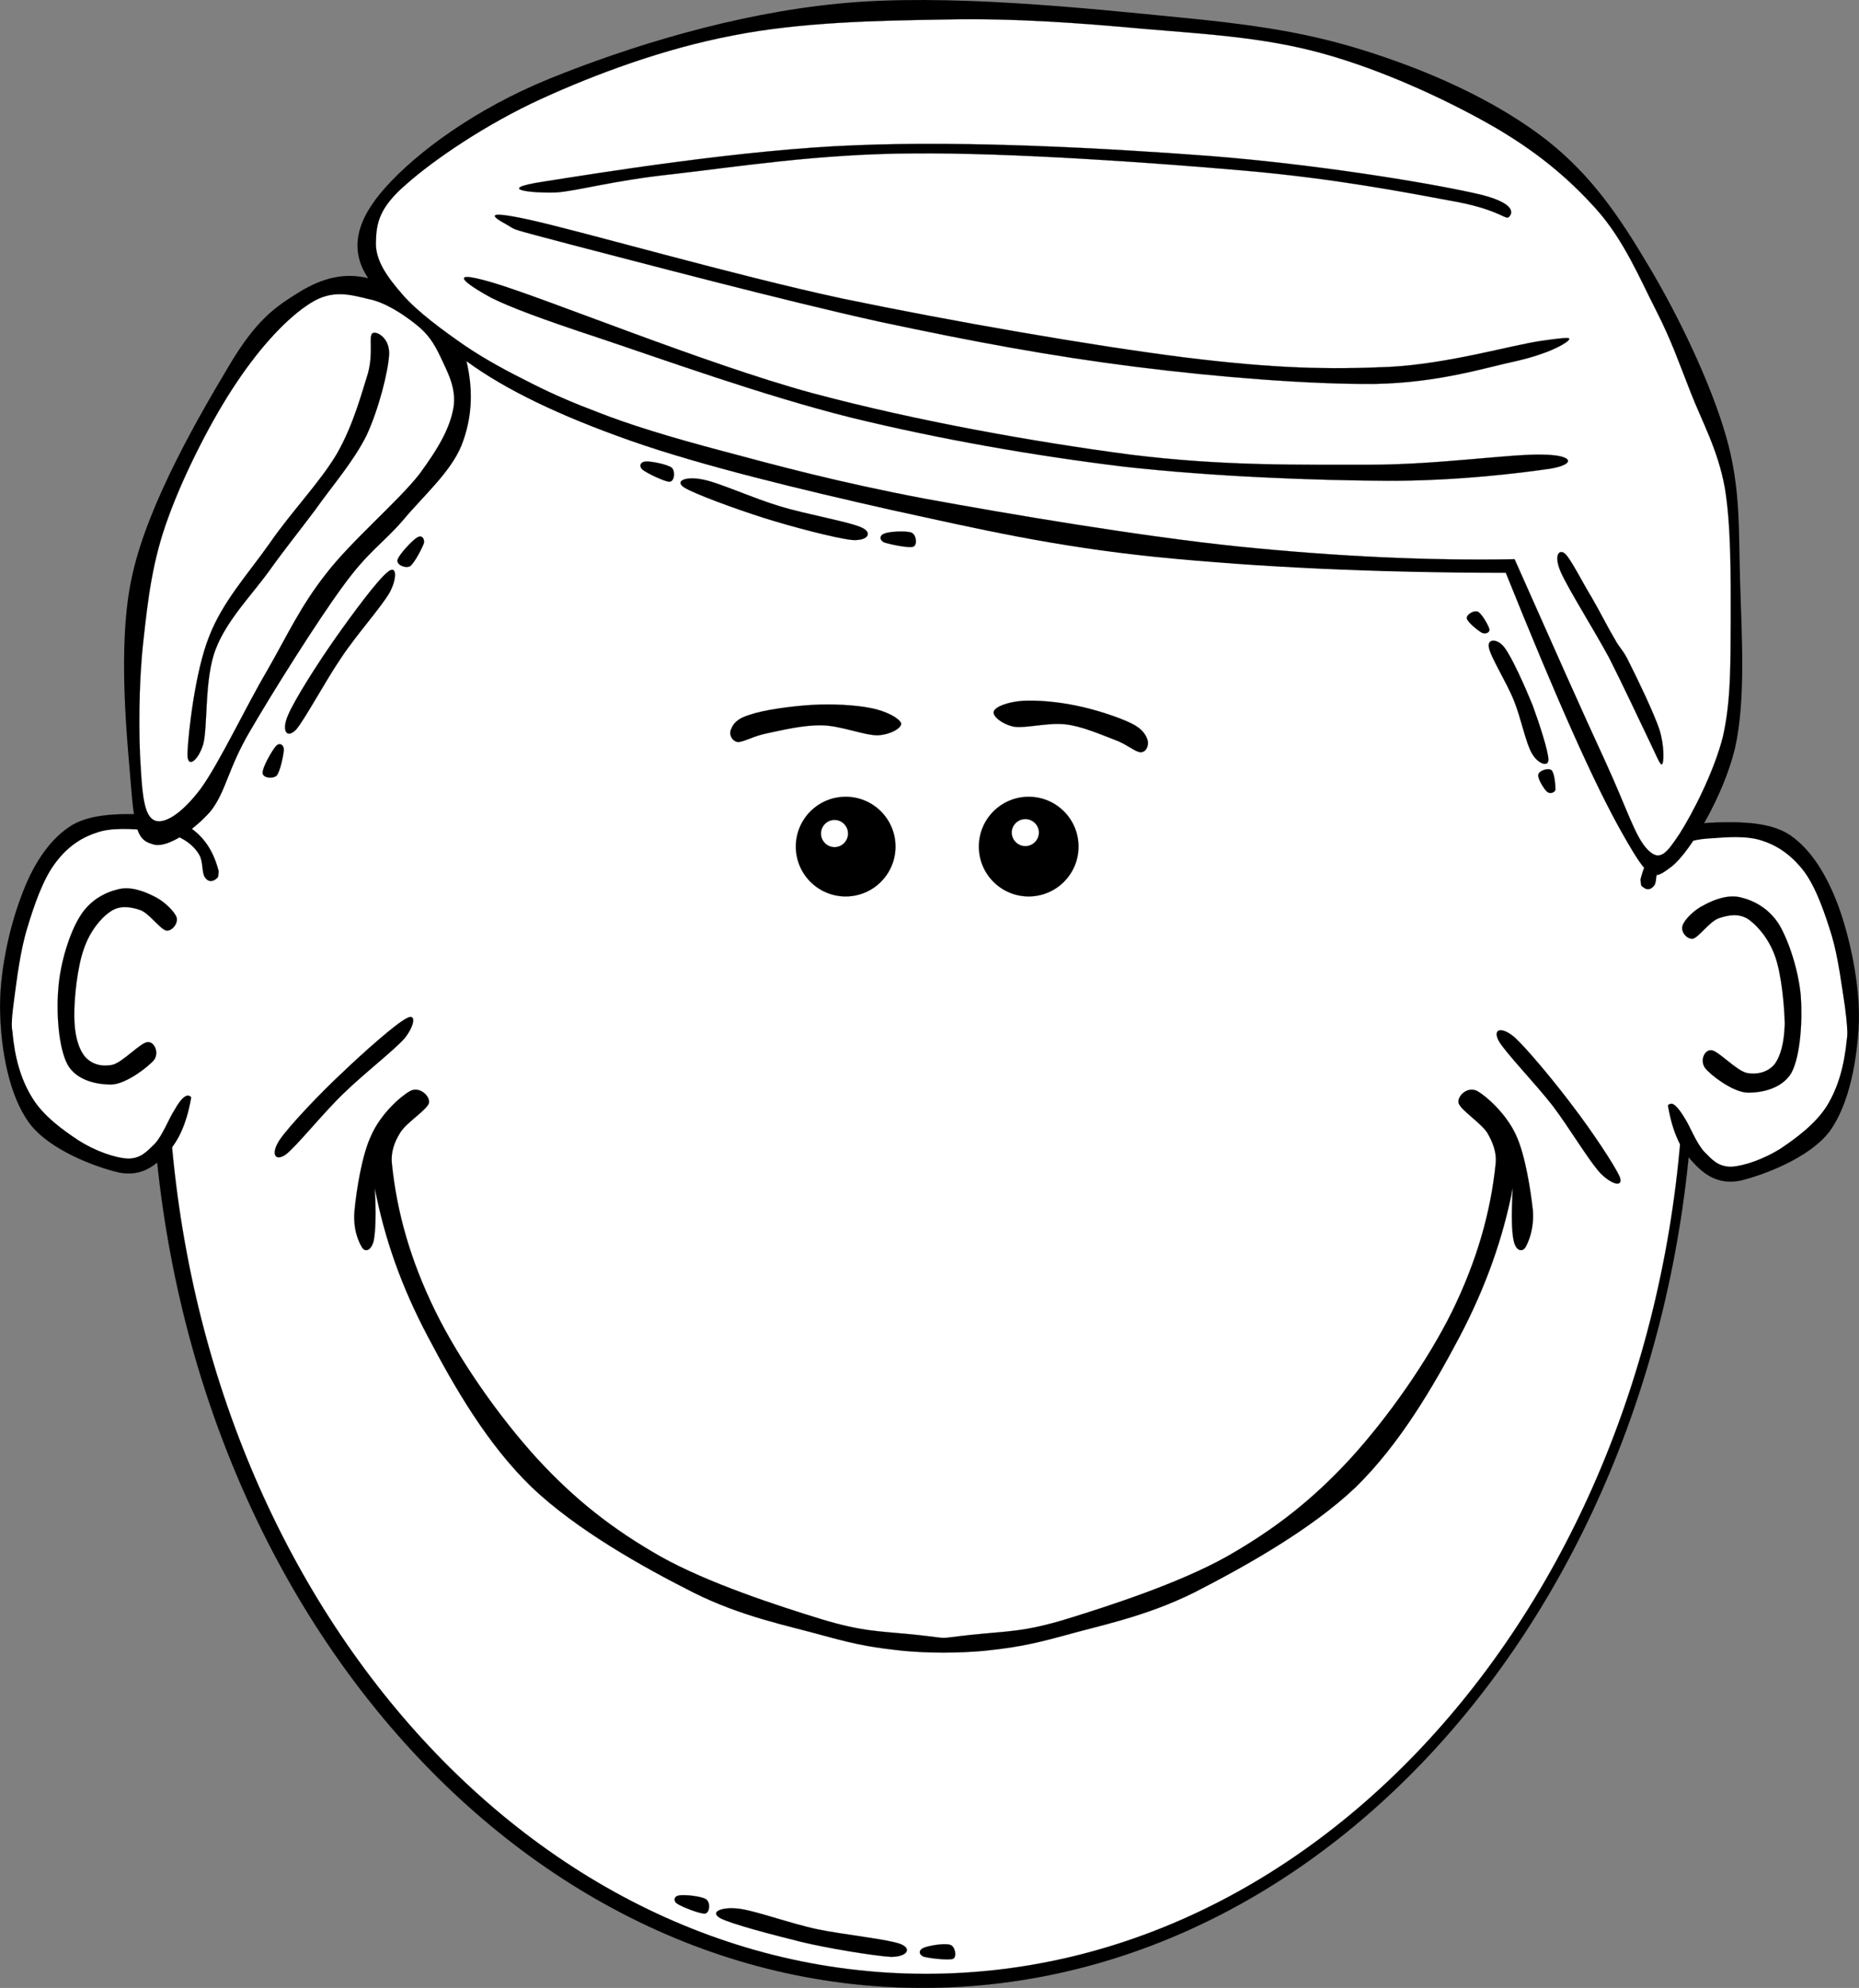 <?xml version="1.0" encoding="UTF-8" standalone="no"?>
<!-- Created with Inkscape (http://www.inkscape.org/) -->
<svg
   xmlns:svg="http://www.w3.org/2000/svg"
   xmlns="http://www.w3.org/2000/svg"
   version="1.0"
   width="476.823"
   height="509.806"
   viewBox="0 0 476.823 509.806"
   id="Layer_1"
   xml:space="preserve"><rect x="0" y="0" width="476.823" height="509.806" fill="#808080" stroke="none"/><defs
   id="defs82" />



<g
   id="g5">
	<path
   d="M 38.709,266.933 C 38.709,401.033 127.341,509.788 236.673,509.788 C 345.969,509.788 434.601,401.032 434.601,266.933 C 434.601,132.832 345.969,24.077 236.673,24.077 C 127.341,24.077 38.709,132.833 38.709,266.933 L 38.709,266.933 z "
   style="fill-rule:evenodd;stroke:black;stroke-width:0.036;stroke-miterlimit:10"
   id="path7" />
	<path
   d="M 42.921,267.365 C 42.921,399.233 130.041,506.189 237.501,506.189 C 344.96,506.189 432.081,399.233 432.081,267.365 C 432.081,135.461 344.961,28.505 237.501,28.505 C 130.041,28.504 42.921,135.46 42.921,267.365 L 42.921,267.365 z "
   style="fill:white;fill-rule:evenodd;stroke:black;stroke-width:0.036;stroke-miterlimit:10"
   id="path9" />
	<path
   d="M 56.097,223.481 C 54.873,218.621 52.677,215.165 49.365,212.681 C 46.053,210.197 41.589,208.865 36.369,208.828 C 31.005,208.721 22.761,208.54 17.613,212.176 C 12.357,215.777 8.217,222.113 5.337,230.212 C 2.313,238.204 -0.279,250.013 0.045,259.805 C 0.333,269.561 2.349,280.937 7.497,287.956 C 12.573,294.868 24.489,299.297 30.609,300.7 C 36.549,301.816 40.149,298.721 43.353,295.156 C 46.521,291.556 48.429,286.264 49.365,279.28 L 49.365,279.28 L 56.097,223.481 L 56.097,223.481 z "
   style="fill-rule:evenodd;stroke:black;stroke-width:0.036;stroke-miterlimit:10"
   id="path11" />
	<path
   d="M 50.085,283.385 C 49.509,281.549 48.789,280.792 47.925,280.973 C 47.061,281.225 46.017,282.376 44.793,284.573 C 43.353,286.697 41.805,290.981 39.753,293.249 C 37.629,295.337 36.045,297.138 32.769,297.102 C 29.385,296.922 24.381,295.122 20.277,292.53 C 16.137,289.794 11.061,286.158 8.253,281.478 C 5.301,276.726 3.753,271.074 3.177,264.377 L 3.177,264.377 C 2.853,263.153 3.069,260.346 3.681,255.953 C 4.293,251.417 5.229,243.641 7.029,237.917 C 8.793,232.014 11.025,225.642 14.013,221.573 C 16.965,217.505 20.493,214.949 24.597,213.617 C 28.485,212.105 34.137,212.645 37.809,212.897 C 41.337,213.077 44.001,213.725 46.233,214.84 C 48.357,215.92 50.013,217.361 51.057,219.16 C 52.101,220.78 51.741,223.805 52.497,224.92 C 53.181,225.964 54.009,226.252 55.125,225.641 C 56.133,224.92 57.213,223.661 58.509,221.321 L 58.509,221.321 C 55.701,241.985 52.893,262.685 50.085,283.385 L 50.085,283.385 z "
   style="fill:white;fill-rule:evenodd"
   id="path13" />
	<path
   d="M 45.297,235.289 C 44.793,233.777 42.165,231.185 39.753,229.997 C 37.197,228.665 33.561,227.226 30.357,228.053 C 27.009,228.845 23.121,230.753 20.493,235.037 C 17.829,239.321 15.489,246.845 14.985,253.325 C 14.409,259.733 15.021,268.769 17.361,273.054 C 19.665,277.158 25.137,278.238 28.917,278.094 C 32.517,277.806 37.989,273.63 39.501,271.829 C 40.869,269.957 39.609,267.041 37.809,267.258 C 35.973,267.438 31.581,272.333 28.917,273.054 C 26.073,273.665 23.445,272.946 21.717,270.894 C 19.989,268.698 19.053,265.098 19.053,260.526 C 18.981,255.846 19.881,247.89 21.465,243.462 C 22.941,238.998 25.785,235.47 28.197,233.851 C 30.573,232.086 33.417,232.519 35.901,233.346 C 38.277,234.174 40.977,238.206 42.633,238.638 C 44.145,238.853 45.729,236.765 45.297,235.289 L 45.297,235.289 z "
   style="fill-rule:evenodd;stroke:black;stroke-width:0.036;stroke-miterlimit:10"
   id="path15" />
	<path
   d="M 420.777,225.569 C 421.965,220.745 424.161,217.181 427.508,214.733 C 430.784,212.212 435.105,210.989 440.468,210.917 C 445.796,210.81 454.004,210.629 459.26,214.266 C 464.445,217.866 468.477,224.202 471.5,232.301 C 474.416,240.293 477.008,252.102 476.792,261.894 C 476.396,271.65 474.38,283.026 469.34,290.046 C 464.156,296.957 452.204,301.386 446.265,302.789 C 440.216,303.905 436.617,300.81 433.521,297.245 C 430.317,293.645 428.409,288.353 427.508,281.369 L 427.508,281.369 L 420.777,225.569 L 420.777,225.569 z "
   style="fill-rule:evenodd;stroke:black;stroke-width:0.036;stroke-miterlimit:10"
   id="path17" />
	<path
   d="M 426.789,285.473 C 427.329,283.637 428.049,282.881 428.949,283.061 C 429.705,283.313 430.749,284.465 432.081,286.661 C 433.485,288.785 435.033,293.069 437.121,295.337 C 439.173,297.426 440.722,299.226 444.105,299.19 C 447.38,299.01 452.42,297.21 456.597,294.618 C 460.628,291.918 465.741,288.175 468.62,283.53 C 471.536,278.742 473.048,273.198 473.696,266.467 L 473.696,266.467 C 473.984,265.242 473.768,262.435 473.192,258.042 C 472.472,253.506 471.536,245.73 469.843,240.006 C 468.043,234.103 465.812,227.731 462.86,223.662 C 459.799,219.594 456.272,217.038 452.276,215.706 C 448.208,214.194 442.628,214.734 439.028,214.986 C 435.392,215.166 432.728,215.814 430.604,216.93 C 428.335,218.009 426.788,219.45 425.816,221.249 C 424.664,222.869 425.06,225.894 424.376,227.009 C 423.62,228.053 422.685,228.341 421.712,227.73 C 420.668,227.009 419.553,225.75 418.364,223.41 L 418.364,223.41 C 421.173,244.073 423.981,264.773 426.789,285.473 L 426.789,285.473 z "
   style="fill:white;fill-rule:evenodd"
   id="path19" />
	<path
   d="M 431.577,237.376 C 432.009,235.864 434.601,233.272 437.121,232.084 C 439.569,230.752 443.241,229.313 446.481,230.141 C 449.756,230.933 453.645,232.84 456.344,237.124 C 458.865,241.408 461.313,248.933 461.889,255.412 C 462.357,261.82 461.781,270.856 459.477,275.141 C 457.029,279.245 451.664,280.325 447.956,280.181 C 444.248,279.893 438.776,275.717 437.372,273.916 C 435.968,272.045 437.12,269.129 439.028,269.345 C 440.756,269.525 445.22,274.421 447.956,275.141 C 450.656,275.681 453.428,274.996 455.156,272.945 C 456.812,270.714 457.64,267.221 457.784,262.613 C 457.712,257.933 456.92,249.977 455.408,245.549 C 453.86,240.978 451.016,237.629 448.676,235.902 C 446.193,234.102 443.349,234.642 440.973,235.434 C 438.489,236.261 435.825,240.293 434.241,240.726 C 432.621,240.941 431.037,238.853 431.577,237.376 L 431.577,237.376 z "
   style="fill-rule:evenodd;stroke:black;stroke-width:0.036;stroke-miterlimit:10"
   id="path21" />
	<path
   d="M 204.129,217.109 C 204.129,224.165 209.853,229.889 216.909,229.889 C 223.965,229.889 229.689,224.164 229.689,217.109 C 229.689,210.052 223.965,204.329 216.909,204.329 C 209.853,204.329 204.129,210.052 204.129,217.109 L 204.129,217.109 z "
   style="fill-rule:evenodd;stroke:black;stroke-width:0.036;stroke-miterlimit:10"
   id="path23" />
	<path
   d="M 210.573,213.76 C 210.573,215.668 212.121,217.252 214.065,217.252 C 215.973,217.252 217.521,215.668 217.521,213.76 C 217.521,211.853 215.973,210.269 214.065,210.269 C 212.121,210.269 210.573,211.853 210.573,213.76 L 210.573,213.76 z "
   style="fill:white;fill-rule:evenodd;stroke:black;stroke-width:0.036;stroke-miterlimit:10"
   id="path25" />
	<path
   d="M 192.429,183.269 C 195.849,182.081 202.833,181.109 208.125,180.785 C 213.345,180.461 219.537,180.785 223.497,181.613 C 227.421,182.405 230.661,184.205 231.129,185.465 C 231.381,186.653 228.465,188.381 225.153,188.562 C 221.625,188.598 215.613,186.078 210.861,186.005 C 205.965,185.898 200.565,187.266 196.893,188.022 C 193.185,188.742 190.773,190.326 189.225,190.29 C 187.677,190.038 186.885,188.202 187.533,187.015 C 188.001,185.752 188.938,184.277 192.429,183.269 L 192.429,183.269 z "
   style="fill-rule:evenodd;stroke:black;stroke-width:0.036;stroke-miterlimit:10"
   id="path27" />
	<path
   d="M 276.633,217.109 C 276.633,224.165 270.909,229.889 263.854,229.889 C 256.797,229.889 251.074,224.164 251.074,217.109 C 251.074,210.052 256.798,204.329 263.854,204.329 C 270.909,204.329 276.633,210.052 276.633,217.109 L 276.633,217.109 z "
   style="fill-rule:evenodd;stroke:black;stroke-width:0.036;stroke-miterlimit:10"
   id="path29" />
	<path
   d="M 266.481,213.508 C 266.481,215.416 264.897,217 262.989,217 C 261.081,217 259.497,215.416 259.497,213.508 C 259.497,211.601 261.081,210.052 262.989,210.052 C 264.897,210.052 266.481,211.601 266.481,213.508 L 266.481,213.508 z "
   style="fill:white;fill-rule:evenodd;stroke:black;stroke-width:0.036;stroke-miterlimit:10"
   id="path31" />
	<path
   d="M 290.241,185.537 C 287.037,183.953 280.917,181.937 276.201,181.001 C 271.377,179.957 265.725,179.489 262.161,179.741 C 258.489,180.029 255.285,181.217 254.89,182.477 C 254.53,183.592 256.906,185.681 260.074,186.365 C 263.206,186.797 268.858,185.249 273.286,185.753 C 277.534,186.222 282.538,188.453 285.814,189.677 C 288.982,190.793 291.106,192.845 292.582,192.917 C 294.022,192.881 294.67,191.189 294.382,189.93 C 294.021,188.668 293.157,186.977 290.241,185.537 L 290.241,185.537 z "
   style="fill-rule:evenodd;stroke:black;stroke-width:0.036;stroke-miterlimit:10"
   id="path33" />
	<path
   d="M 73.809,183.592 C 75.465,179.525 81.657,169.876 86.013,163.685 C 90.333,157.529 96.921,148.637 99.405,146.729 C 101.709,144.712 101.961,148.025 100.017,151.805 C 97.929,155.548 91.485,162.676 87.489,168.725 C 83.421,174.701 78.237,184.384 75.969,187.084 C 73.557,189.533 72.189,187.445 73.809,183.592 L 73.809,183.592 z "
   style="fill-rule:evenodd;stroke:black;stroke-width:0.036;stroke-miterlimit:10"
   id="path35" />
	<path
   d="M 70.749,191.369 C 69.813,192.449 67.293,196.769 67.365,198.209 C 67.401,199.505 69.885,199.793 70.929,198.93 C 71.865,197.921 72.765,193.421 72.801,192.234 C 72.729,190.829 71.577,190.397 70.749,191.369 L 70.749,191.369 z "
   style="fill-rule:evenodd;stroke:black;stroke-width:0.036;stroke-miterlimit:10"
   id="path37" />
	<path
   d="M 106.965,137.873 C 105.777,138.521 102.213,142.373 101.961,143.598 C 101.673,144.822 103.905,145.829 105.165,145.217 C 106.317,144.39 108.333,140.465 108.729,139.278 C 108.945,138.017 108.081,137.081 106.965,137.873 L 106.965,137.873 z "
   style="fill-rule:evenodd;stroke:black;stroke-width:0.036;stroke-miterlimit:10"
   id="path39" />
	<path
   d="M 385.965,166.168 C 387.837,168.689 391.041,175.816 393.058,180.748 C 394.822,185.536 397.162,192.736 397.162,194.86 C 397.09,196.839 394.391,195.796 392.95,193.24 C 391.366,190.612 390.142,184.132 388.306,179.632 C 386.434,174.952 382.222,168.328 381.898,166.025 C 381.394,163.792 384.093,163.613 385.965,166.168 L 385.965,166.168 z "
   style="fill-rule:evenodd;stroke:black;stroke-width:0.036;stroke-miterlimit:10"
   id="path41" />
	<path
   d="M 382.041,161.417 C 381.789,160.373 380.062,157.385 379.089,156.881 C 378.081,156.413 376.029,157.638 376.245,158.61 C 376.353,159.474 379.054,161.706 380.061,162.246 C 381.033,162.712 382.113,162.208 382.041,161.417 L 382.041,161.417 z "
   style="fill-rule:evenodd;stroke:black;stroke-width:0.036;stroke-miterlimit:10"
   id="path43" />
	<path
   d="M 398.961,202.529 C 398.961,201.413 398.745,198.245 397.917,197.489 C 397.054,196.877 394.785,197.597 394.569,198.677 C 394.317,199.541 395.973,202.278 396.765,202.997 C 397.413,203.645 398.745,203.357 398.961,202.529 L 398.961,202.529 z "
   style="fill-rule:evenodd;stroke:black;stroke-width:0.036;stroke-miterlimit:10"
   id="path45" />
	<path
   d="M 234.981,419.249 C 225.333,418.241 221.481,418.529 210.465,415.182 C 199.413,411.762 181.593,406.001 169.353,399.125 C 157.149,392.178 147.501,384.617 137.781,374.069 C 128.097,363.449 117.909,348.977 111.645,336.233 C 105.381,323.453 101.745,310.962 100.485,298.109 L 100.485,298.109 C 100.305,295.481 101.025,293.069 102.645,290.477 C 104.229,287.849 109.557,284.609 110.025,282.845 C 110.349,281.08 107.541,278.416 105.093,279.857 C 102.573,281.297 97.641,285.761 95.301,291.017 C 92.817,296.093 91.413,305.453 90.945,310.349 C 90.477,315.173 91.989,318.485 92.853,319.889 C 93.681,321.221 95.193,320.717 95.841,318.233 C 96.345,315.677 96.489,311.141 96.129,304.625 L 96.129,304.625 C 98.541,317.298 102.897,329.861 109.737,342.749 C 116.505,355.602 124.893,370.289 136.413,381.413 C 147.969,392.393 164.961,401.897 177.813,408.377 C 190.449,414.714 202.401,416.945 211.581,419.537 C 220.581,422.021 224.829,422.598 231.705,423.353 C 238.545,423.965 245.493,423.965 252.405,423.353 C 259.281,422.597 263.457,422.021 272.565,419.537 C 281.637,416.945 293.588,414.714 306.333,408.377 C 318.97,401.898 336.142,392.394 347.697,381.413 C 359.073,370.289 367.605,355.601 374.409,342.749 C 381.177,329.861 385.569,317.298 388.017,304.625 L 388.017,304.625 C 387.657,311.142 387.693,315.678 388.269,318.233 C 388.809,320.717 390.357,321.221 391.256,319.889 C 392.048,318.485 393.525,315.173 393.164,310.349 C 392.624,305.453 391.221,296.093 388.809,291.017 C 386.397,285.761 381.464,281.297 379.017,279.857 C 376.46,278.417 373.725,281.081 374.121,282.845 C 374.554,284.609 379.737,287.849 381.465,290.477 C 382.978,293.069 383.841,295.481 383.661,298.109 L 383.661,298.109 C 382.401,310.962 378.729,323.453 372.501,336.233 C 366.201,348.977 356.049,363.449 346.365,374.069 C 336.645,384.617 326.961,392.177 314.757,399.125 C 302.518,406.001 284.697,411.762 273.646,415.182 C 262.629,418.53 258.814,418.242 249.129,419.249 C 239.481,420.292 244.665,420.292 234.981,419.249 L 234.981,419.249 z "
   style="fill-rule:evenodd;stroke:black;stroke-width:0.036;stroke-miterlimit:10"
   id="path47" />
	<path
   d="M 228.501,501.833 C 224.145,501.546 212.805,499.745 205.461,497.981 C 198.081,496.145 187.461,493.373 184.725,491.897 C 182.025,490.349 184.941,489.017 189.189,489.449 C 193.365,489.845 202.473,493.229 209.565,494.741 C 216.549,496.181 227.601,497.298 230.913,498.521 C 233.973,499.708 232.749,501.833 228.501,501.833 L 228.501,501.833 z "
   style="fill-rule:evenodd;stroke:black;stroke-width:0.036;stroke-miterlimit:10"
   id="path49" />
	<path
   d="M 236.853,501.761 C 238.113,502.157 243.189,502.769 244.449,502.337 C 245.493,501.832 244.989,499.168 243.765,498.773 C 242.361,498.233 238.077,498.989 236.889,499.529 C 235.665,500.033 235.557,501.149 236.853,501.761 L 236.853,501.761 z "
   style="fill-rule:evenodd;stroke:black;stroke-width:0.036;stroke-miterlimit:10"
   id="path51" />
	<path
   d="M 173.673,488.189 C 174.825,488.981 179.541,490.853 180.873,490.745 C 182.097,490.386 182.241,487.974 181.161,487.109 C 179.973,486.245 175.545,485.849 174.285,486.065 C 172.989,486.173 172.557,487.397 173.673,488.189 L 173.673,488.189 z "
   style="fill-rule:evenodd;stroke:black;stroke-width:0.036;stroke-miterlimit:10"
   id="path53" />
	<path
   d="M 119.673,92.657 C 121.473,100.361 121.077,107.453 118.341,114.329 C 115.533,121.169 108.405,127.361 103.329,133.481 C 98.181,139.42 94.437,141.401 87.921,150.401 C 81.261,159.473 69.813,177.725 64.125,187.517 C 58.437,197.164 57.969,203.105 53.973,208.109 C 49.725,212.933 43.101,217.397 39.645,216.641 C 36.189,215.704 34.677,214.805 33.741,203.248 C 32.841,191.477 29.745,165.34 34.029,147.052 C 38.205,128.62 51.345,106.193 58.581,94.061 C 65.673,82 70.641,78.689 76.689,74.945 C 82.737,71.201 88.461,69.869 94.437,71.345 L 94.437,71.345 C 89.613,64.181 91.161,56.62 98.937,47.981 C 106.749,39.269 121.581,28.037 141.093,20.117 C 160.749,12.161 188.109,3.485 215.397,0.893 C 242.469,-1.771 279.044,2.153 302.481,4.456 C 325.773,6.725 338.517,9.028 354.464,14.429 C 370.269,19.756 385.353,27.029 396.944,36.101 C 408.248,45.101 415.196,55.289 422.792,68.069 C 430.389,80.741 438.74,98.057 442.7,111.809 C 446.588,125.309 445.904,136.109 446.336,149.5 C 446.732,162.928 447.813,179.668 445.004,191.944 C 442.053,204.148 433.628,218.332 428.876,222.148 C 424.053,225.82 423.26,226.36 416.204,213.904 C 408.933,201.16 399.212,179.2 386.216,146.908 L 386.216,146.908 C 352.376,146.872 322.964,145.468 296.469,142.84 C 269.973,140.105 251.181,135.712 228.573,130.78 C 205.893,125.668 180.045,119.476 161.721,113.032 C 143.433,106.588 129.609,99.929 119.673,92.657 L 119.673,92.657 z "
   style="fill-rule:evenodd"
   id="path55" />
	<path
   d="M 106.605,83.117 C 103.401,80.597 98.793,77.465 94.329,76.638 C 89.865,75.558 85.221,74.19 79.713,77.682 C 73.881,81.282 66.897,88.77 60.705,98.058 C 54.477,107.238 47.205,121.494 43.173,132.654 C 39.069,143.742 37.953,153.57 36.765,164.37 C 35.541,175.062 35.541,188.886 36.081,196.662 C 36.513,204.33 37.089,209.442 39.753,210.45 C 42.273,211.35 46.629,208.686 51.453,202.314 C 56.241,195.726 62.973,181.398 68.445,172.11 C 73.737,162.894 76.977,155.622 83.565,147.234 C 90.081,138.738 101.961,128.73 107.541,121.638 C 112.869,114.402 115.425,109.577 116.325,104.537 C 117.153,99.461 114.669,95.213 113.049,91.649 C 111.321,87.977 109.773,85.601 106.605,83.117 L 106.605,83.117 z "
   style="fill:white;fill-rule:evenodd;stroke:black;stroke-width:0.036;stroke-miterlimit:10"
   id="path57" />
	<path
   d="M 94.401,95.681 C 92.745,100.865 90.693,108.857 86.445,116.309 C 82.125,123.653 74.601,131.393 69.129,139.384 C 63.549,147.305 57.069,154.288 53.577,163.397 C 50.013,172.397 48.285,188.201 48.105,192.917 C 47.817,197.489 50.877,195.113 52.137,190.793 C 53.325,186.186 52.389,174.018 55.305,166.529 C 58.113,159.077 64.665,152.489 68.985,146.477 C 73.233,140.537 76.581,136.468 80.829,130.781 C 85.041,124.805 90.693,118.361 94.041,111.593 C 97.173,104.789 99.549,95.358 99.801,90.93 C 100.017,86.501 96.309,84.701 95.481,85.53 C 94.545,86.357 95.805,90.389 94.401,95.681 L 94.401,95.681 z "
   style="fill-rule:evenodd;stroke:black;stroke-width:0.036;stroke-miterlimit:10"
   id="path59" />
	<path
   d="M 153.441,105.761 C 147.717,103.601 142.029,101.225 136.377,98.345 C 130.545,95.429 124.857,92.441 119.313,88.697 C 113.697,84.809 107.037,79.949 103.221,75.521 C 99.297,71.021 96.237,66.773 96.417,62.092 C 96.525,57.34 97.137,53.309 104.229,47.225 C 111.285,40.96 124.749,31.781 138.789,25.372 C 152.793,18.964 170.289,12.484 187.785,9.137 C 205.281,5.645 224.937,5.284 242.722,4.996 C 260.47,4.637 276.85,5.896 293.121,7.372 C 309.213,8.74 324.045,9.532 338.985,13.637 C 353.997,17.741 369.945,25.048 381.969,31.817 C 393.777,38.513 402.128,45.497 409.401,53.597 C 416.565,61.588 420.669,71.597 424.773,79.588 C 428.769,87.437 430.605,92.908 433.628,100.576 C 436.58,108.172 440.612,115.228 442.412,125.092 C 444.068,134.92 443.924,148.456 443.924,159.185 C 443.853,169.913 444.032,179.561 441.945,188.813 C 439.676,197.92 434.025,208.792 430.821,213.796 C 427.617,218.584 425.853,221.105 422.757,218.044 C 419.482,214.912 417.43,207.641 411.741,195.256 C 405.909,182.656 398.386,165.7 388.485,143.416 L 388.485,143.416 C 366.345,143.812 343.233,142.732 317.781,140.176 C 292.221,137.513 259.353,131.933 237.069,127.864 C 214.893,123.652 199.521,119.476 185.553,115.732 C 171.477,112.025 161.001,108.749 153.441,105.761 L 153.441,105.761 z "
   style="fill:white;fill-rule:evenodd;stroke:black;stroke-width:0.036;stroke-miterlimit:10"
   id="path61" />
	<path
   d="M 139.221,46.613 C 152.253,44.561 190.629,38.297 219.501,37.253 C 248.265,36.065 283.941,38.009 310.581,40.025 C 337.185,42.149 364.581,46.577 377.613,49.421 C 390.249,52.049 387.657,55.325 386.793,55.793 C 385.93,56.081 383.409,53.453 372.285,51.509 C 360.837,49.385 342.405,45.785 319.329,43.77 C 296.001,41.717 259.245,39.125 234.477,39.341 C 209.781,39.413 187.857,42.942 172.449,44.669 C 157.041,46.325 148.221,48.953 142.677,49.35 C 137.061,49.601 126.369,48.592 139.221,46.613 L 139.221,46.613 z "
   style="fill-rule:evenodd;stroke:black;stroke-width:0.036;stroke-miterlimit:10"
   id="path63" />
	<path
   d="M 135.477,56.296 C 149.841,59.464 187.749,70.481 216.009,76.565 C 244.269,82.433 280.089,88.661 303.741,91.649 C 327.249,94.565 340.893,94.781 356.337,94.097 C 371.602,93.305 387.73,88.481 395.434,87.401 C 403.03,86.321 403.066,86.537 402.058,87.508 C 400.942,88.408 397.27,90.641 389.098,92.548 C 380.709,94.349 369.081,98.128 352.702,98.452 C 336.214,98.597 312.598,96.761 291.286,94.06 C 269.866,91.36 249.922,87.688 225.622,82.503 C 201.178,77.14 162.406,66.844 146.386,62.703 C 130.474,58.491 132.382,59.031 130.582,57.951 C 128.673,56.8 121.185,53.201 135.477,56.296 L 135.477,56.296 z "
   style="fill-rule:evenodd;stroke:black;stroke-width:0.036;stroke-miterlimit:10"
   id="path65" />
	<path
   d="M 126.297,72.46 C 140.121,76.564 180.405,93.16 207.981,100.721 C 235.485,108.101 265.725,113.393 289.953,116.597 C 314.037,119.584 333.549,119.153 351.405,119.189 C 369.117,119.153 387.765,116.345 395.685,116.597 C 403.46,116.668 404.361,119.008 397.809,120.16 C 390.933,121.168 374.121,123.364 355.725,123.292 C 337.149,123.185 311.229,122.248 288.117,119.656 C 264.933,116.812 241.065,112.636 218.457,107.128 C 195.885,101.513 169.317,91.9 153.873,86.752 C 138.357,81.641 130.797,78.725 126.189,76.456 C 121.509,73.973 112.617,68.429 126.297,72.46 L 126.297,72.46 z "
   style="fill-rule:evenodd;stroke:black;stroke-width:0.036;stroke-miterlimit:10"
   id="path67" />
	<path
   d="M 418.005,170.165 C 419.949,174.018 424.161,182.729 425.638,187.121 C 426.934,191.405 426.789,195.474 426.322,195.977 C 425.818,196.336 425.098,194.248 422.902,189.712 C 420.633,185.032 416.422,175.96 412.75,168.725 C 408.826,161.453 402.382,151.265 400.366,146.765 C 398.387,142.265 400.006,140.788 401.338,141.941 C 402.742,143.021 405.91,149.393 408.214,153.137 C 410.374,156.844 412.355,160.876 414.154,163.865 C 415.629,166.637 416.169,166.277 418.005,170.165 L 418.005,170.165 z "
   style="fill-rule:evenodd;stroke:black;stroke-width:0.036;stroke-miterlimit:10"
   id="path69" />
	<path
   d="M 218.349,138.449 C 213.993,137.945 202.941,135.029 195.741,132.761 C 188.433,130.42 178.173,126.676 175.509,125.021 C 172.881,123.292 176.013,122.105 180.189,122.968 C 184.257,123.689 193.149,127.792 200.061,129.845 C 206.865,131.933 217.881,133.805 221.049,135.317 C 223.965,136.649 222.561,138.844 218.349,138.449 L 218.349,138.449 z "
   style="fill-rule:evenodd;stroke:black;stroke-width:0.036;stroke-miterlimit:10"
   id="path71" />
	<path
   d="M 226.701,139.061 C 227.961,139.529 232.929,140.609 234.225,140.212 C 235.377,139.744 235.017,137.152 233.829,136.612 C 232.569,136.072 227.997,136.288 226.917,136.828 C 225.585,137.189 225.513,138.449 226.701,139.061 L 226.701,139.061 z "
   style="fill-rule:evenodd;stroke:black;stroke-width:0.036;stroke-miterlimit:10"
   id="path73" />
	<path
   d="M 164.817,120.449 C 165.861,121.313 170.397,123.509 171.765,123.545 C 173.061,123.365 173.205,120.881 172.341,119.982 C 171.261,119.082 166.797,118.217 165.609,118.362 C 164.313,118.397 163.773,119.513 164.817,120.449 L 164.817,120.449 z "
   style="fill-rule:evenodd;stroke:black;stroke-width:0.036;stroke-miterlimit:10"
   id="path75" />
	<path
   d="M 71.793,292.241 C 74.277,288.641 82.125,280.361 87.705,275.178 C 93.141,269.957 101.385,262.65 104.229,261.174 C 106.857,259.661 106.389,262.974 103.797,266.249 C 100.989,269.417 93.321,275.321 88.173,280.361 C 82.953,285.329 76.041,294.006 73.269,296.093 C 70.425,298.037 69.417,295.733 71.793,292.241 L 71.793,292.241 z "
   style="fill-rule:evenodd;stroke:black;stroke-width:0.036;stroke-miterlimit:10"
   id="path77" />
	<path
   d="M 388.413,265.961 C 391.581,268.805 398.925,277.66 403.497,283.78 C 408.069,289.757 414.189,298.864 415.449,301.816 C 416.457,304.588 413.397,303.832 410.445,300.808 C 407.493,297.604 402.597,289.324 398.277,283.6 C 393.849,277.912 386.037,269.812 384.417,266.932 C 382.797,263.836 385.102,263.189 388.413,265.961 L 388.413,265.961 z "
   style="fill-rule:evenodd;stroke:black;stroke-width:0.036;stroke-miterlimit:10"
   id="path79" />
</g>
</svg>